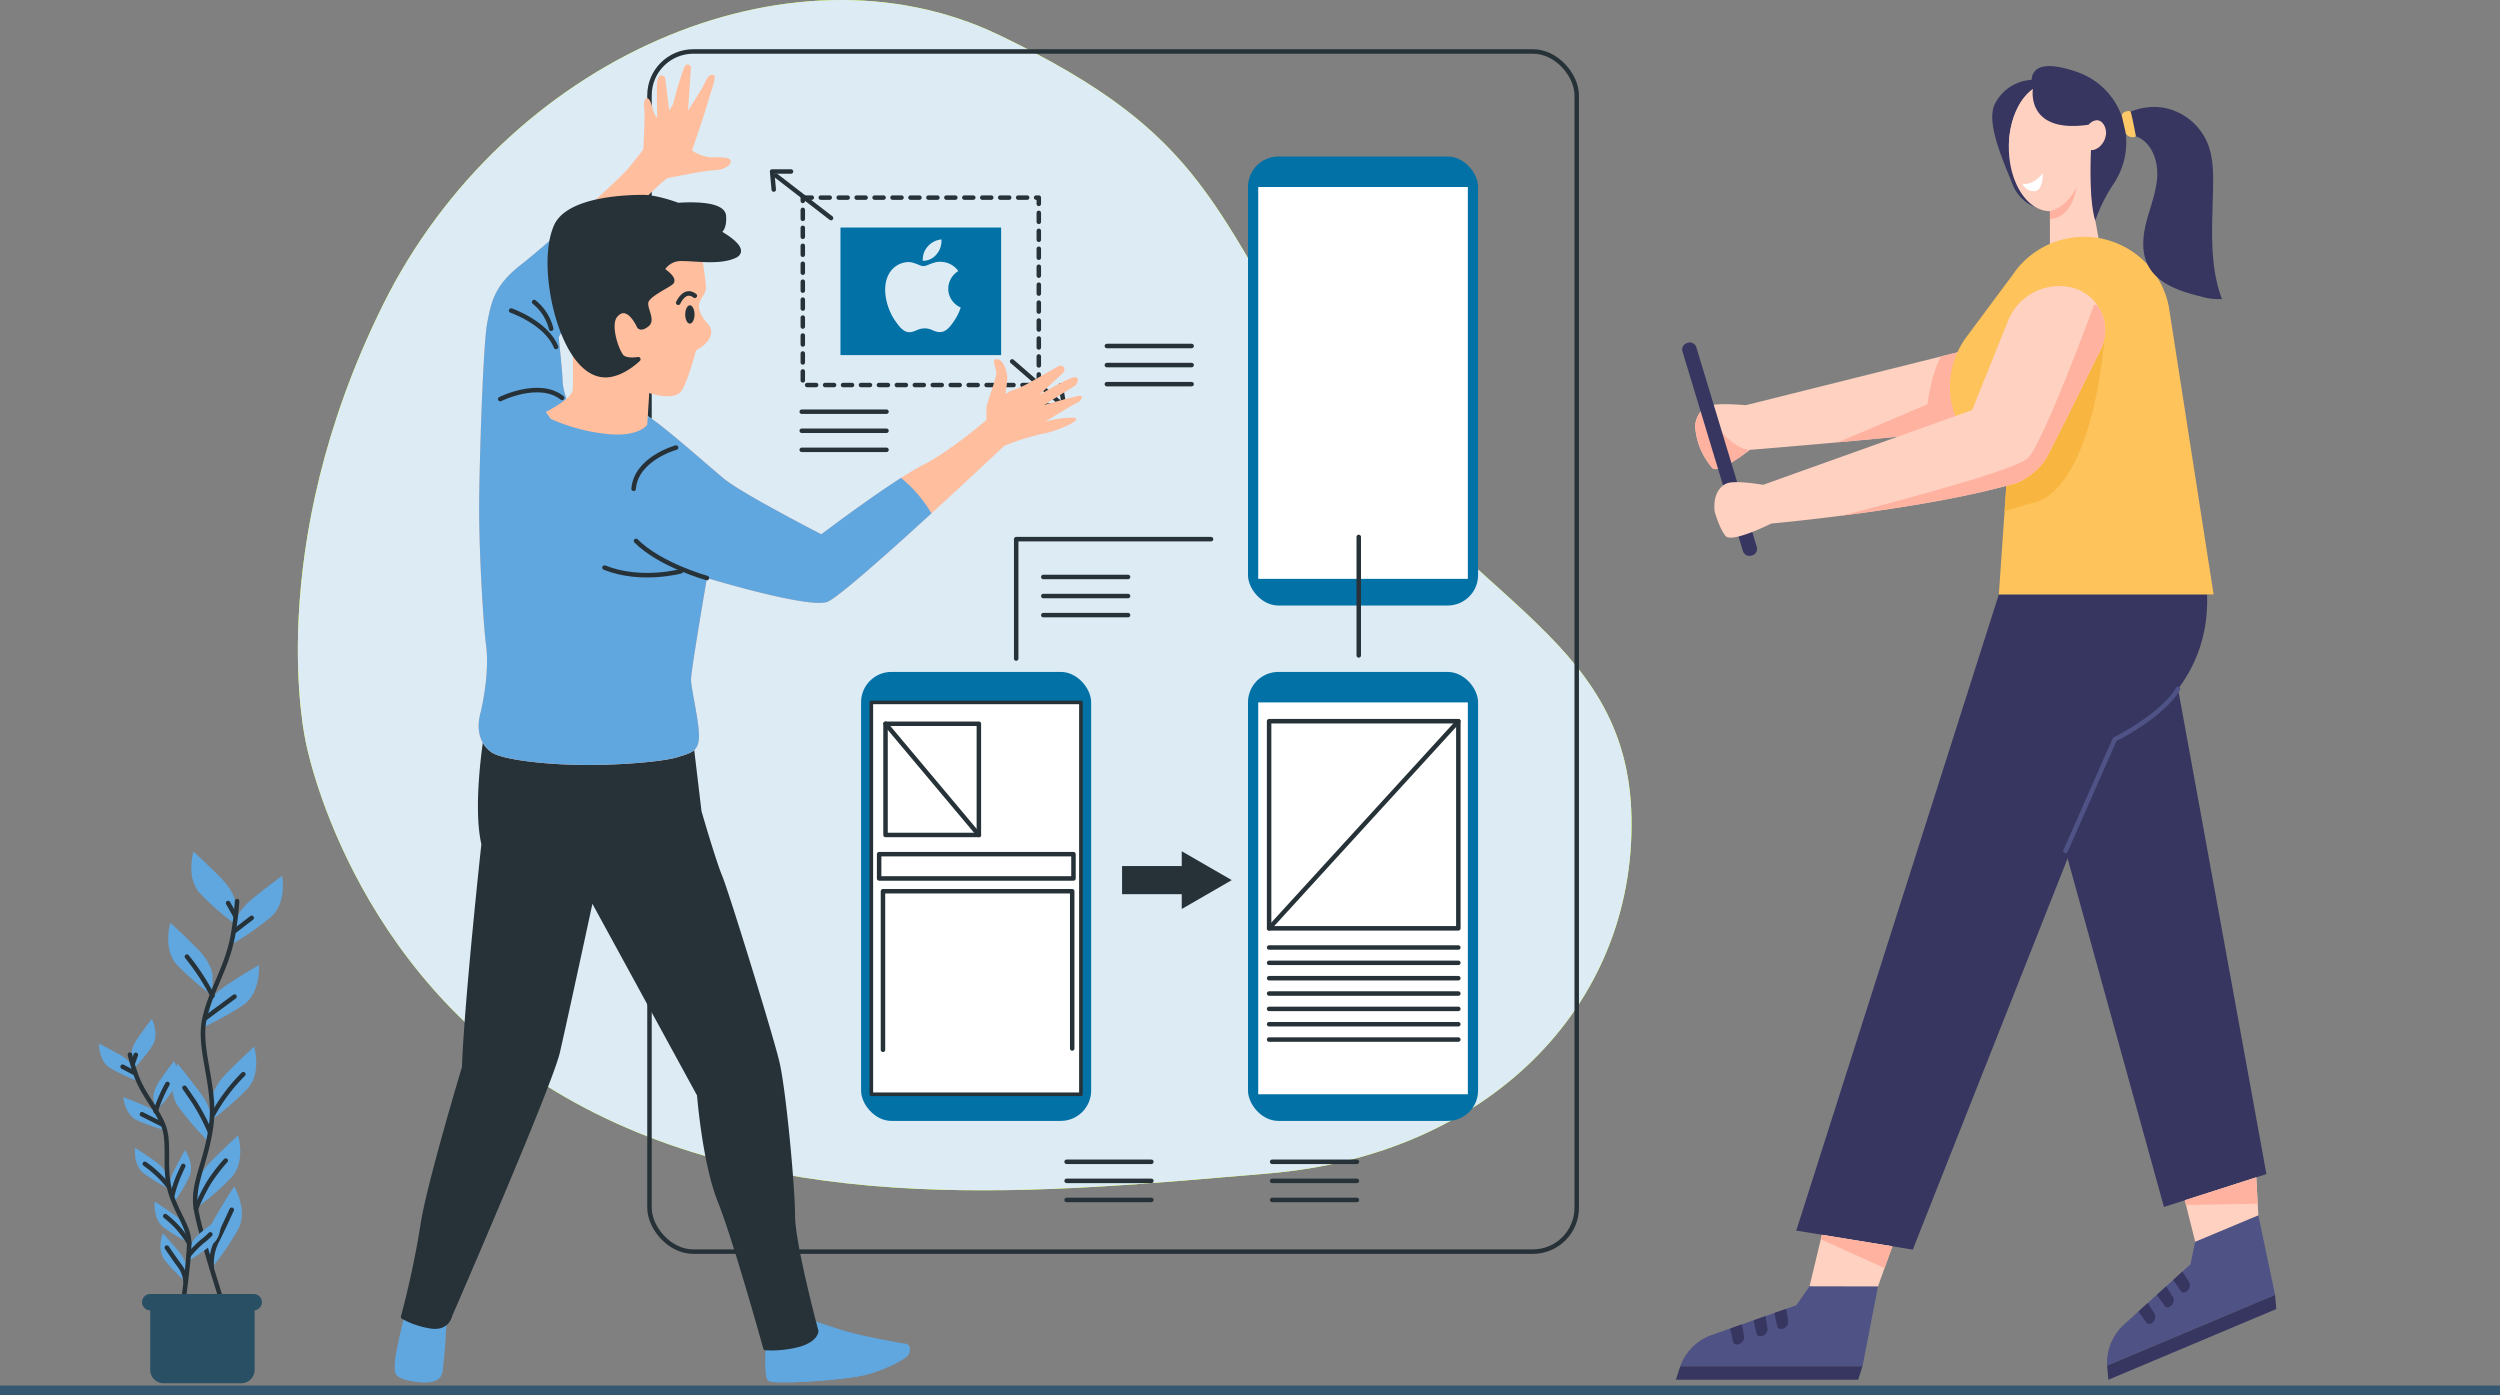 <svg xmlns="http://www.w3.org/2000/svg" xmlns:xlink="http://www.w3.org/1999/xlink" width="570" height="318.099" viewBox="0 0 570 318.099">
  <rect x="0" y="0" width="570" height="318.099" fill="#808080" stroke="none"/>
  <defs>
    <clipPath id="clip-path">
      <path id="Path_109556" data-name="Path 109556" d="M2080.227,1740.358l3.278-9.134-16.066-2.625-2.816,11.727Z" transform="translate(-2064.622 -1728.599)" fill="#ffd1c1"/>
    </clipPath>
    <clipPath id="clip-path-2">
      <path id="Path_109565" data-name="Path 109565" d="M2386.88,1690.471l-.468-8.646-16.3,5.232,2.377,9.44Z" transform="translate(-2370.108 -1681.825)" fill="#ffd1c1"/>
    </clipPath>
    <clipPath id="clip-path-3">
      <path id="Path_109570" data-name="Path 109570" d="M2045.915,1021.457c-2.5,2.141-62.053,6.908-62.053,6.908s-7.393,5.867-8.644,4.033a17.689,17.689,0,0,1-2.751-4.611,16.538,16.538,0,0,1-1.069-5.029c.54-3.732,3.09-4.42,3.09-4.42,1.847-.76,8.49-.161,8.49-.161l54.528-13.62Z" transform="translate(-1971.382 -1004.558)" fill="#ffd1c1"/>
    </clipPath>
    <clipPath id="clip-path-4">
      <path id="Path_109575" data-name="Path 109575" d="M2245.9,806.5c1.317.248,2.677-1.1,3.037-3.019s-.417-3.668-1.734-3.915a2.311,2.311,0,0,0-2.192,1.063c-1.334-5.516-4.755-9.442-8.768-9.442-5.173,0-9.366,6.523-9.366,14.569s4.193,14.569,9.366,14.569v10.839l11.951.039-1.825-9.983a46.607,46.607,0,0,1-.76-8.384v-6.421A1.675,1.675,0,0,0,2245.9,806.5Z" transform="translate(-2226.875 -791.184)" fill="#ffd1c1"/>
    </clipPath>
    <clipPath id="clip-path-5">
      <path id="Path_109580" data-name="Path 109580" d="M2239.049,997.64l-10.207-65.6a19.664,19.664,0,0,0-20.582-15.884h0a19.647,19.647,0,0,0-13.864,7.078v0l-.021.028a19.518,19.518,0,0,0-1.185,1.594l-10.478,14.088a19.073,19.073,0,0,0,.229,23.066l9.275,4.783-2.125,30.849Z" transform="translate(-2178.945 -916.114)" fill="#fec35b"/>
    </clipPath>
    <clipPath id="clip-path-6">
      <path id="Path_109586" data-name="Path 109586" d="M2069.361,956.732h0a11.116,11.116,0,0,0-1.649-.4,12.6,12.6,0,0,0-13.633,7.833l-8.154,20.287h0l-47.658,17.051s-6.688-1.182-8.454-.249c0,0-3.184,1.2-2.587,6.379,0,0,1.057,3.822,2.477,5.527s10.4-2.824,10.4-2.824,35.9-3.253,56.249-9.356a16.578,16.578,0,0,0,4.855-3.471h0a13.637,13.637,0,0,0,1.353-1.638c.887-1.269,12.561-25,12.561-25A10.006,10.006,0,0,0,2069.361,956.732Z" transform="translate(-1987.152 -956.173)" fill="#ffd1c1"/>
    </clipPath>
  </defs>
  <g id="IT_Service_Mongolia_ic_10" transform="translate(-216 -5207)">
    <g id="IT_Service_Cambodia_ic_9" transform="translate(-14 1026)">
      <g id="IT_Service_Indonesia_ic_7" transform="translate(-586 254)">
        <g id="Hybrid_App_about" transform="translate(604 574.348)">
          <g id="Group_303827" data-name="Group 303827" transform="translate(-10 -22)">
            <rect id="Rectangle_161226" data-name="Rectangle 161226" width="570" height="2.189" transform="translate(222 3690.563)" fill="#345870"/>
          </g>
          <g id="Group_303828" data-name="Group 303828" transform="translate(38.474 0)">
            <g id="Group_303726" data-name="Group 303726" transform="translate(207.091 3337.652)">
              <g id="Background_Simple" data-name="Background Simple" transform="translate(34.346 15)">
                <g id="Group_303697" data-name="Group 303697" transform="translate(0)">
                  <path id="Path_136019" data-name="Path 136019" d="M89.945,231.7s9.729,52.413,59.05,80.816,110.631,21.629,160.463,17.444,83.46-37.882,82.735-80.961-40.3-49.722-68.077-94.651-28.361-61-76.134-83.953S135.291,75.9,107.522,131.935,89.945,231.7,89.945,231.7Z" transform="translate(-88.119 -62.417)" fill="#c6ff00"/>
                  <path id="Path_136020" data-name="Path 136020" d="M89.945,231.7s9.729,52.413,59.05,80.816,110.631,21.629,160.463,17.444,83.46-37.882,82.735-80.961-40.3-49.722-68.077-94.651-28.361-61-76.134-83.953S135.291,75.9,107.522,131.935,89.945,231.7,89.945,231.7Z" transform="translate(-88.119 -62.417)" fill="#ddebf5"/>
                </g>
              </g>
              <g id="Graphics" transform="translate(114.518 26.734)">
                <g id="Group_303713" data-name="Group 303713" transform="translate(0 0)">
                  <rect id="Rectangle_163036" data-name="Rectangle 163036" width="211.41" height="273.639" rx="10" fill="none" stroke="#263238" stroke-linecap="round" stroke-linejoin="round" stroke-width="1.023"/>
                  <g id="Group_303699" data-name="Group 303699" transform="translate(27.955 27.365)">
                    <rect id="Rectangle_163037" data-name="Rectangle 163037" width="53.809" height="42.73" transform="translate(7 5.956)" fill="none" stroke="#263238" stroke-linecap="round" stroke-linejoin="round" stroke-width="1.023" stroke-dasharray="2.046"/>
                    <rect id="Rectangle_163038" data-name="Rectangle 163038" width="36.626" height="29.085" transform="translate(15.591 12.778)" fill="#0271a6"/>
                    <line id="Line_759" data-name="Line 759" x1="12.568" y1="9.695" transform="translate(0.869 0.929)" fill="none" stroke="#263238" stroke-linecap="round" stroke-linejoin="round" stroke-width="1.023"/>
                    <line id="Line_760" data-name="Line 760" x2="10.772" y2="9.336" transform="translate(54.731 43.3)" fill="none" stroke="#263238" stroke-linecap="round" stroke-linejoin="round" stroke-width="1.023"/>
                    <path id="Path_136021" data-name="Path 136021" d="M218.24,113.457l-.375-4.124h4.311" transform="translate(-217.865 -109.333)" fill="none" stroke="#263238" stroke-linecap="round" stroke-linejoin="round" stroke-width="1.023"/>
                    <path id="Path_136022" data-name="Path 136022" d="M295.916,167.815l.75,4.5-5.249.187" transform="translate(-230.121 -119.078)" fill="none" stroke="#263238" stroke-linecap="round" stroke-linejoin="round" stroke-width="1.023"/>
                  </g>
                  <g id="Group_303700" data-name="Group 303700" transform="translate(107.748 182.349)">
                    <rect id="Rectangle_163039" data-name="Rectangle 163039" width="17.783" height="6.413" transform="translate(0 3.377)" fill="#263238"/>
                    <path id="Path_136023" data-name="Path 136023" d="M341.338,301.888l-11.4-6.583v13.167Z" transform="translate(-316.332 -295.305)" fill="#263238"/>
                  </g>
                  <g id="Group_303703" data-name="Group 303703" transform="translate(48.243 141.464)">
                    <g id="Group_303701" data-name="Group 303701">
                      <rect id="Rectangle_163040" data-name="Rectangle 163040" width="52.457" height="102.368" rx="6.928" fill="#0271a6"/>
                      <rect id="Rectangle_163041" data-name="Rectangle 163041" width="47.791" height="89.34" transform="translate(2.333 6.952)" fill="#fff" stroke="#263238" stroke-linecap="round" stroke-linejoin="round" stroke-width="0.829"/>
                    </g>
                    <rect id="Rectangle_163042" data-name="Rectangle 163042" width="44.311" height="5.539" transform="translate(4.116 41.552)" fill="none" stroke="#263238" stroke-linecap="round" stroke-linejoin="round" stroke-width="1.023"/>
                    <rect id="Rectangle_163043" data-name="Rectangle 163043" width="21.281" height="25.362" transform="translate(5.574 11.817)" fill="none" stroke="#263238" stroke-linecap="round" stroke-linejoin="round" stroke-width="1.023"/>
                    <line id="Line_766" data-name="Line 766" x2="21.281" y2="25.362" transform="translate(5.574 11.817)" fill="none" stroke="#263238" stroke-linecap="round" stroke-linejoin="round" stroke-width="1.023"/>
                    <path id="Path_136025" data-name="Path 136025" d="M248.2,342.4V306.251h43.145v35.857" transform="translate(-243.207 -256.244)" fill="none" stroke="#263238" stroke-linecap="round" stroke-linejoin="round" stroke-width="1.023"/>
                  </g>
                  <g id="Group_303705" data-name="Group 303705" transform="translate(136.46 141.464)">
                    <g id="Group_303704" data-name="Group 303704">
                      <rect id="Rectangle_163044" data-name="Rectangle 163044" width="52.457" height="102.368" rx="6.928" fill="#0271a6"/>
                      <rect id="Rectangle_163045" data-name="Rectangle 163045" width="47.791" height="89.34" transform="translate(2.333 6.952)" fill="#fff"/>
                    </g>
                    <rect id="Rectangle_163046" data-name="Rectangle 163046" width="43.145" height="47.227" transform="translate(4.813 11.234)" fill="none" stroke="#263238" stroke-linecap="round" stroke-linejoin="round" stroke-width="1.023"/>
                    <line id="Line_767" data-name="Line 767" x2="43.145" transform="translate(4.813 62.834)" fill="none" stroke="#263238" stroke-linecap="round" stroke-linejoin="round" stroke-width="1.023"/>
                    <line id="Line_768" data-name="Line 768" x2="43.145" transform="translate(4.813 66.332)" fill="none" stroke="#263238" stroke-linecap="round" stroke-linejoin="round" stroke-width="1.023"/>
                    <line id="Line_769" data-name="Line 769" x2="43.145" transform="translate(4.813 69.83)" fill="none" stroke="#263238" stroke-linecap="round" stroke-linejoin="round" stroke-width="1.023"/>
                    <line id="Line_770" data-name="Line 770" x2="43.145" transform="translate(4.813 73.328)" fill="none" stroke="#263238" stroke-linecap="round" stroke-linejoin="round" stroke-width="1.023"/>
                    <line id="Line_771" data-name="Line 771" x2="43.145" transform="translate(4.813 76.827)" fill="none" stroke="#263238" stroke-linecap="round" stroke-linejoin="round" stroke-width="1.023"/>
                    <line id="Line_772" data-name="Line 772" x2="43.145" transform="translate(4.813 80.325)" fill="none" stroke="#263238" stroke-linecap="round" stroke-linejoin="round" stroke-width="1.023"/>
                    <line id="Line_773" data-name="Line 773" x2="43.145" transform="translate(4.813 83.823)" fill="none" stroke="#263238" stroke-linecap="round" stroke-linejoin="round" stroke-width="1.023"/>
                    <line id="Line_774" data-name="Line 774" y1="47.227" x2="43.145" transform="translate(4.813 11.234)" fill="none" stroke="#263238" stroke-linecap="round" stroke-linejoin="round" stroke-width="1.023"/>
                  </g>
                  <g id="Group_303707" data-name="Group 303707" transform="translate(136.46 23.953)">
                    <g id="Group_303706" data-name="Group 303706">
                      <rect id="Rectangle_163047" data-name="Rectangle 163047" width="52.457" height="102.368" rx="6.928" fill="#0271a6"/>
                      <rect id="Rectangle_163048" data-name="Rectangle 163048" width="47.791" height="89.34" transform="translate(2.333 6.952)" fill="#fff"/>
                    </g>
                  </g>
                  <path id="Path_136026" data-name="Path 136026" d="M284.648,237.144V209.916h44.425" transform="translate(-201.038 -98.728)" fill="none" stroke="#263238" stroke-linecap="round" stroke-linejoin="round" stroke-width="1.023"/>
                  <line id="Line_775" data-name="Line 775" y1="27.014" transform="translate(161.712 110.686)" fill="none" stroke="#263238" stroke-linecap="round" stroke-linejoin="round" stroke-width="1.023"/>
                  <g id="Group_303708" data-name="Group 303708" transform="translate(141.964 253.155)">
                    <line id="Line_776" data-name="Line 776" x2="19.325" fill="none" stroke="#263238" stroke-linecap="round" stroke-linejoin="round" stroke-width="1.023"/>
                    <line id="Line_777" data-name="Line 777" x2="19.325" transform="translate(0 4.348)" fill="none" stroke="#263238" stroke-linecap="round" stroke-linejoin="round" stroke-width="1.023"/>
                    <line id="Line_778" data-name="Line 778" x2="19.325" transform="translate(0 8.696)" fill="none" stroke="#263238" stroke-linecap="round" stroke-linejoin="round" stroke-width="1.023"/>
                  </g>
                  <g id="Group_303709" data-name="Group 303709" transform="translate(95.102 253.155)">
                    <line id="Line_779" data-name="Line 779" x2="19.325" fill="none" stroke="#263238" stroke-linecap="round" stroke-linejoin="round" stroke-width="1.023"/>
                    <line id="Line_780" data-name="Line 780" x2="19.325" transform="translate(0 4.348)" fill="none" stroke="#263238" stroke-linecap="round" stroke-linejoin="round" stroke-width="1.023"/>
                    <line id="Line_781" data-name="Line 781" x2="19.325" transform="translate(0 8.696)" fill="none" stroke="#263238" stroke-linecap="round" stroke-linejoin="round" stroke-width="1.023"/>
                  </g>
                  <g id="Group_303710" data-name="Group 303710" transform="translate(89.787 119.815)">
                    <line id="Line_782" data-name="Line 782" x2="19.325" fill="none" stroke="#263238" stroke-linecap="round" stroke-linejoin="round" stroke-width="1.023"/>
                    <line id="Line_783" data-name="Line 783" x2="19.325" transform="translate(0 4.348)" fill="none" stroke="#263238" stroke-linecap="round" stroke-linejoin="round" stroke-width="1.023"/>
                    <line id="Line_784" data-name="Line 784" x2="19.325" transform="translate(0 8.696)" fill="none" stroke="#263238" stroke-linecap="round" stroke-linejoin="round" stroke-width="1.023"/>
                  </g>
                  <g id="Group_303711" data-name="Group 303711" transform="translate(104.281 67.155)">
                    <line id="Line_785" data-name="Line 785" x2="19.325" fill="none" stroke="#263238" stroke-linecap="round" stroke-linejoin="round" stroke-width="1.023"/>
                    <line id="Line_786" data-name="Line 786" x2="19.325" transform="translate(0 4.348)" fill="none" stroke="#263238" stroke-linecap="round" stroke-linejoin="round" stroke-width="1.023"/>
                    <line id="Line_787" data-name="Line 787" x2="19.325" transform="translate(0 8.696)" fill="none" stroke="#263238" stroke-linecap="round" stroke-linejoin="round" stroke-width="1.023"/>
                  </g>
                  <g id="Group_303712" data-name="Group 303712" transform="translate(34.712 82.132)">
                    <line id="Line_788" data-name="Line 788" x2="19.325" fill="none" stroke="#263238" stroke-linecap="round" stroke-linejoin="round" stroke-width="1.023"/>
                    <line id="Line_789" data-name="Line 789" x2="19.325" transform="translate(0 4.348)" fill="none" stroke="#263238" stroke-linecap="round" stroke-linejoin="round" stroke-width="1.023"/>
                    <line id="Line_790" data-name="Line 790" x2="19.325" transform="translate(0 8.696)" fill="none" stroke="#263238" stroke-linecap="round" stroke-linejoin="round" stroke-width="1.023"/>
                  </g>
                </g>
              </g>
              <g id="Plants" transform="translate(-11 209.17)">
                <g id="Group_303720" data-name="Group 303720">
                  <g id="Group_303718" data-name="Group 303718">
                    <g id="Group_303715" data-name="Group 303715" transform="translate(15.784)">
                      <g id="Group_303714" data-name="Group 303714">
                        <path id="Path_136027" data-name="Path 136027" d="M106.118,244.082s0-2.6-3.638-6.236-5.977-5.717-5.977-5.717-1.819,5.977,1.56,9.615a63.93,63.93,0,0,0,8.055,7.017Z" transform="translate(-90.734 -232.129)" fill="#60a6df"/>
                        <path id="Path_136028" data-name="Path 136028" d="M97.326,271.108s0-2.6-3.638-6.237-5.977-5.717-5.977-5.717-1.819,5.977,1.559,9.615a63.96,63.96,0,0,0,8.056,7.017Z" transform="translate(-87.222 -242.925)" fill="#60a6df"/>
                        <path id="Path_136029" data-name="Path 136029" d="M112.129,252.173s.274-2.584,4.277-5.818,6.548-5.053,6.548-5.053,1.177,6.136-2.567,9.4a63.917,63.917,0,0,1-8.752,6.126Z" transform="translate(-96.974 -235.793)" fill="#60a6df"/>
                        <path id="Path_136030" data-name="Path 136030" d="M101.185,284.886s.544-2.541,4.864-5.336,7.042-4.338,7.042-4.338.527,6.226-3.539,9.075a63.9,63.9,0,0,1-9.347,5.172Z" transform="translate(-92.408 -249.34)" fill="#60a6df"/>
                        <path id="Path_136031" data-name="Path 136031" d="M103.833,318.167s0-2.6,3.639-6.236,5.977-5.718,5.977-5.718,1.819,5.977-1.56,9.616a63.884,63.884,0,0,1-8.056,7.016Z" transform="translate(-93.857 -261.724)" fill="#60a6df"/>
                        <path id="Path_136032" data-name="Path 136032" d="M97.781,325.833s.369-2.573-2.714-6.691-5.1-6.508-5.1-6.508-2.65,5.658.177,9.739a63.957,63.957,0,0,0,6.977,8.09Z" transform="translate(-87.866 -264.289)" fill="#60a6df"/>
                        <path id="Path_136033" data-name="Path 136033" d="M97.759,351.833s0-2.6,3.638-6.236,5.977-5.717,5.977-5.717,1.819,5.976-1.56,9.615a63.931,63.931,0,0,1-8.055,7.017Z" transform="translate(-91.431 -275.173)" fill="#60a6df"/>
                        <path id="Path_136034" data-name="Path 136034" d="M101.754,373.3s-.658-2.514,1.94-6.955,4.335-7.044,4.335-7.044,3.273,5.321.927,9.7a63.94,63.94,0,0,1-6.016,8.828Z" transform="translate(-92.997 -282.929)" fill="#60a6df"/>
                      </g>
                      <path id="Path_136035" data-name="Path 136035" d="M107.031,250.925a74.221,74.221,0,0,1-1,8.069c-1.438,7.43-5.034,12.224-6.472,18.935s2.69,15.358,1.585,23.978-4.461,13.414-3.5,19.167,5.992,21.332,5.992,21.332" transform="translate(-91.318 -239.638)" fill="none" stroke="#263238" stroke-linecap="round" stroke-linejoin="round" stroke-width="1.035"/>
                      <line id="Line_791" data-name="Line 791" y1="3.009" x2="3.921" transform="translate(15.119 15.098)" fill="none" stroke="#263238" stroke-linecap="round" stroke-linejoin="round" stroke-width="1.035"/>
                      <line id="Line_792" data-name="Line 792" x1="1.641" y1="2.918" transform="translate(13.661 11.724)" fill="none" stroke="#263238" stroke-linecap="round" stroke-linejoin="round" stroke-width="1.035"/>
                      <path id="Path_136036" data-name="Path 136036" d="M101.315,292.1s3.282-2.462,6.656-4.924" transform="translate(-92.852 -254.121)" fill="none" stroke="#263238" stroke-linecap="round" stroke-linejoin="round" stroke-width="1.035"/>
                      <path id="Path_136037" data-name="Path 136037" d="M100.166,280.916A52.332,52.332,0,0,0,94.331,272" transform="translate(-90.062 -248.056)" fill="none" stroke="#263238" stroke-linecap="round" stroke-linejoin="round" stroke-width="1.035"/>
                      <path id="Path_136038" data-name="Path 136038" d="M104.048,326.028a40.613,40.613,0,0,1,7.021-9.391" transform="translate(-93.943 -265.888)" fill="none" stroke="#263238" stroke-linecap="round" stroke-linejoin="round" stroke-width="1.035"/>
                      <path id="Path_136039" data-name="Path 136039" d="M99.164,331.738a45.928,45.928,0,0,0-3.556-6.747c-1.915-2.827-2.188-3.191-2.188-3.191" transform="translate(-89.698 -267.95)" fill="none" stroke="#263238" stroke-linecap="round" stroke-linejoin="round" stroke-width="1.035"/>
                      <path id="Path_136040" data-name="Path 136040" d="M97.759,360.425a43.588,43.588,0,0,1,2.956-5.978,38.273,38.273,0,0,1,3.83-5.015" transform="translate(-91.431 -278.989)" fill="none" stroke="#263238" stroke-linecap="round" stroke-linejoin="round" stroke-width="1.035"/>
                      <path id="Path_136041" data-name="Path 136041" d="M103.744,381.341a11.14,11.14,0,0,1,.983-5.756c1.368-2.644,2.918-6.109,3.556-7.476" transform="translate(-93.802 -286.449)" fill="none" stroke="#263238" stroke-linecap="round" stroke-linejoin="round" stroke-width="1.035"/>
                    </g>
                    <g id="Group_303717" data-name="Group 303717" transform="translate(0 38.13)">
                      <g id="Group_303716" data-name="Group 303716">
                        <path id="Path_136042" data-name="Path 136042" d="M73.157,304.164s-.282-1.63,1.6-4.306,3.128-4.234,3.128-4.234,1.79,3.551.066,6.2a40.666,40.666,0,0,1-4.29,5.274Z" transform="translate(-65.813 -295.624)" fill="#60a6df"/>
                        <path id="Path_136043" data-name="Path 136043" d="M81.605,320.156s-.282-1.629,1.6-4.306,3.127-4.234,3.127-4.234,1.79,3.55.066,6.2a40.685,40.685,0,0,1-4.29,5.274Z" transform="translate(-69.188 -302.013)" fill="#60a6df"/>
                        <path id="Path_136044" data-name="Path 136044" d="M68.906,310.672s-.453-1.59-3.314-3.183-4.655-2.459-4.655-2.459-.072,3.975,2.63,5.614a40.679,40.679,0,0,0,6.154,2.891Z" transform="translate(-60.938 -299.381)" fill="#60a6df"/>
                        <path id="Path_136045" data-name="Path 136045" d="M78.667,330.111s-.617-1.534-3.63-2.818-4.887-1.956-4.887-1.956.346,3.961,3.2,5.307a40.707,40.707,0,0,0,6.423,2.229Z" transform="translate(-64.618 -307.494)" fill="#60a6df"/>
                        <path id="Path_136046" data-name="Path 136046" d="M81.957,351.032S81.675,349.4,79,347.516s-4.369-2.936-4.369-2.936-.492,3.945,2.022,5.86a40.655,40.655,0,0,0,5.813,3.526Z" transform="translate(-66.392 -315.181)" fill="#60a6df"/>
                        <path id="Path_136047" data-name="Path 136047" d="M87.787,354.57s-.511-1.573.976-4.49,2.494-4.635,2.494-4.635,2.276,3.26.946,6.126a40.662,40.662,0,0,1-3.5,5.831Z" transform="translate(-71.629 -315.526)" fill="#60a6df"/>
                        <path id="Path_136048" data-name="Path 136048" d="M95.221,377.965s.189-1.643,2.753-3.679,4.194-3.181,4.194-3.181.716,3.911-1.684,5.966a40.647,40.647,0,0,1-5.6,3.851Z" transform="translate(-74.497 -325.777)" fill="#60a6df"/>
                        <path id="Path_136049" data-name="Path 136049" d="M89.422,371.484s-.282-1.629-2.959-3.516-4.368-2.936-4.368-2.936-.492,3.945,2.021,5.86a40.655,40.655,0,0,0,5.813,3.526Z" transform="translate(-69.374 -323.351)" fill="#60a6df"/>
                        <path id="Path_136050" data-name="Path 136050" d="M90.278,385.14s.14-1.648-1.972-4.151-3.482-3.947-3.482-3.947-1.475,3.692.471,6.181a40.691,40.691,0,0,0,4.731,4.883Z" transform="translate(-70.266 -328.149)" fill="#60a6df"/>
                      </g>
                      <path id="Path_136051" data-name="Path 136051" d="M72.7,309.209a47.012,47.012,0,0,0,1.5,4.951c1.708,4.5,4.483,7.119,6.114,11.172s-.02,9.922,1.609,15.208,4.254,7.927,4.277,11.639-1.442,14.028-1.442,14.028" transform="translate(-65.638 -301.051)" fill="none" stroke="#263238" stroke-linecap="round" stroke-linejoin="round" stroke-width="1.035"/>
                      <line id="Line_793" data-name="Line 793" x1="2.785" y1="1.461" transform="translate(5.393 10.909)" fill="none" stroke="#263238" stroke-linecap="round" stroke-linejoin="round" stroke-width="1.035"/>
                      <line id="Line_794" data-name="Line 794" y1="2.008" x2="0.712" transform="translate(7.688 8.209)" fill="none" stroke="#263238" stroke-linecap="round" stroke-linejoin="round" stroke-width="1.035"/>
                      <path id="Path_136052" data-name="Path 136052" d="M81.968,334.2s-2.326-1.187-4.709-2.365" transform="translate(-67.458 -310.09)" fill="none" stroke="#263238" stroke-linecap="round" stroke-linejoin="round" stroke-width="1.035"/>
                      <path id="Path_136053" data-name="Path 136053" d="M82.461,326.58a33.3,33.3,0,0,1,2.69-6.226" transform="translate(-69.536 -305.503)" fill="none" stroke="#263238" stroke-linecap="round" stroke-linejoin="round" stroke-width="1.035"/>
                      <path id="Path_136054" data-name="Path 136054" d="M83.784,355.8a25.833,25.833,0,0,0-5.422-5.127" transform="translate(-67.898 -317.614)" fill="none" stroke="#263238" stroke-linecap="round" stroke-linejoin="round" stroke-width="1.035"/>
                      <path id="Path_136055" data-name="Path 136055" d="M88.717,358.341a29.181,29.181,0,0,1,1.5-4.617c.894-1.981,1.026-2.239,1.026-2.239" transform="translate(-72.035 -317.939)" fill="none" stroke="#263238" stroke-linecap="round" stroke-linejoin="round" stroke-width="1.035"/>
                      <path id="Path_136056" data-name="Path 136056" d="M94.975,382.258a24.337,24.337,0,0,1,2.995-3.109,16.023,16.023,0,0,0,1.945-1.691" transform="translate(-74.535 -328.314)" fill="none" stroke="#263238" stroke-linecap="round" stroke-linejoin="round" stroke-width="1.035"/>
                      <path id="Path_136057" data-name="Path 136057" d="M91.561,376.668a27.793,27.793,0,0,0-2.5-3.428,24.382,24.382,0,0,0-2.946-2.729" transform="translate(-70.994 -325.539)" fill="none" stroke="#263238" stroke-linecap="round" stroke-linejoin="round" stroke-width="1.035"/>
                      <path id="Path_136058" data-name="Path 136058" d="M90.994,390.274a7.089,7.089,0,0,0-1.241-3.5c-1.145-1.509-2.493-3.514-3.042-4.3" transform="translate(-71.233 -330.316)" fill="none" stroke="#263238" stroke-linecap="round" stroke-linejoin="round" stroke-width="1.035"/>
                    </g>
                  </g>
                  <g id="Group_303719" data-name="Group 303719" transform="translate(9.83 100.866)">
                    <path id="Rectangle_163049" data-name="Rectangle 163049" d="M0,0H23.8a0,0,0,0,1,0,0V16.684a3.041,3.041,0,0,1-3.041,3.041H3.041A3.041,3.041,0,0,1,0,16.684V0A0,0,0,0,1,0,0Z" transform="translate(1.862 0.621)" fill="#284f63"/>
                    <path id="Path_136059" data-name="Path 136059" d="M102.76,403.818H79.168a1.862,1.862,0,0,1-1.862-1.863h0a1.862,1.862,0,0,1,1.862-1.862H102.76a1.862,1.862,0,0,1,1.863,1.862h0A1.863,1.863,0,0,1,102.76,403.818Z" transform="translate(-77.306 -400.093)" fill="#284f63"/>
                  </g>
                </g>
              </g>
              <g id="Character" transform="translate(56.45 29.695)">
                <g id="Group_303725" data-name="Group 303725" transform="translate(0 0)">
                  <g id="Group_303721" data-name="Group 303721" transform="translate(0 284.908)">
                    <path id="Path_136060" data-name="Path 136060" d="M131.694,423.888s-1.884,7.662-1.884,9.6-.459,3.234,3.517,4.042,6.576.323,7.188-1.617,1.07-11.641,1.07-11.641l-9.634-1.94Z" transform="translate(-129.792 -422.334)" fill="#60a6df"/>
                    <path id="Path_136061" data-name="Path 136061" d="M140.514,436.7a8.685,8.685,0,0,0,.263-1.277,64.938,64.938,0,0,1-10.97-.865c-.021,1.75-.344,2.929,3.52,3.671C137.3,438.99,139.9,438.531,140.514,436.7Z" transform="translate(-129.792 -423.007)" fill="#60a6df"/>
                  </g>
                  <g id="Group_303722" data-name="Group 303722" transform="translate(84.444 286.221)">
                    <path id="Path_136062" data-name="Path 136062" d="M236.58,424.779s3.059,1.07,7.494,2.447,13.458,2.906,14.375,3.058.918,1.989.153,2.753-4.741,3.058-9.482,4.282-20.8,2.294-22.175,1.376c-1.153-.768-.765-8.258-.307-9.94S236.58,424.779,236.58,424.779Z" transform="translate(-226.188 -424.779)" fill="#60a6df"/>
                    <path id="Path_136063" data-name="Path 136063" d="M258.619,433.9a2.285,2.285,0,0,0,.451-2.143c-3.1,2.475-9.288,5.182-15.592,5.813a112.953,112.953,0,0,1-17.164-.083c.11,1.049.313,1.848.647,2.071,1.376.918,17.434-.153,22.175-1.376S257.854,434.668,258.619,433.9Z" transform="translate(-226.204 -425.645)" fill="#60a6df"/>
                  </g>
                  <path id="Path_136064" data-name="Path 136064" d="M150.915,272.575s-2.666,15.99-.592,24.874c0,0-3.85,35.239-4.442,50.932,0,0-8.291,27.539-9.476,36.127a211.937,211.937,0,0,1-4.441,20.728,18.631,18.631,0,0,0,5.922,2.073c4.146.888,4.738-2.369,4.738-2.369s22.8-52.413,24.577-60.112,7.7-35.239,7.7-35.239L199.478,354.6s1.184,15.4,4.737,24.281,10.364,33.462,10.364,33.462a24.469,24.469,0,0,0,8-.888c3.553-1.184,3.553-2.962,3.553-2.962s-5.33-19.84-5.33-26.354-2.074-28.724-3.554-34.942S205.7,308.4,204.216,304.852s-4.737-14.806-4.737-14.806L197.4,272.575S171.939,279.682,150.915,272.575Z" transform="translate(-130.061 -119.687)" fill="#263238" stroke="#263238" stroke-linecap="round" stroke-linejoin="round" stroke-width="1.035"/>
                  <path id="Path_136065" data-name="Path 136065" d="M172.14,175.462a15.368,15.368,0,0,1-1.36-4.762c0-1.814-.907-10.431-.907-10.431s13.152-23.809,16.78-28.344a55.889,55.889,0,0,1,7.936-7.937s8.844-1.814,10.658-1.814,3.855-.907,3.855-2.04-2.948-.908-4.762-.908a9.051,9.051,0,0,1-4.081-1.587s2.954-8.452,3.854-11.791c.477-1.765,2.041-5.442.908-5.442s-1.361.907-2.041,2.267-3.628,5.9-3.628,5.9l.681-9.977s-.908-1.36-1.587.227a67.187,67.187,0,0,0-2.268,7.483,5.435,5.435,0,0,1-1.134,2.159l-.908-7.444s-1.544-1.634-1.812,1.2c-.15,1.58,0,6.8,0,7.71s-.911-1.288-.911-1.288-.536-2.462-1.13-2.794c-.686-.383-1.134.454-.907,2.268s-.227,9.3-.227,9.3-1.36,1.813-3.4,4.308-18.367,17.233-24.489,21.995-6.8,8.616-7.71,13.378-1.814,32.427-1.814,42.4.907,25.849,1.587,31.065-.454,12.018-1.36,15.646,0,6.8,2.494,8.617,13.152,2.948,22,2.948,17.914-.907,20.635-1.814,4.762-1.134,4.762-4.762-1.814-10.884-1.814-12.925,3.628-23.129,3.628-23.129,23.129,7.03,27.438,5.443,40.362-35.6,40.362-35.6a56.338,56.338,0,0,1,8.616-2.721c2.948-.453,7.483-2.494,7.71-3.175s-.453-.453-2.267-.453a21.4,21.4,0,0,0-4.762.907s6.192-3.919,7.256-4.308c.738-.27,2.012-1.947.227-1.587-2.234.449-7.71,2.041-7.71,2.041l7.256-4.535s1.134-1.814-.227-1.814-8.163,4.081-8.163,4.081l5.3-4.917c1.025-.952.171-2.288-1.04-1.588l-6.1,3.488a24.122,24.122,0,0,1-4.728,2.11l-1.134.68a30.009,30.009,0,0,0,.454-3.628c0-1.134-.681-4.081-2.268-4.308s-.227,2.04-.227,3.175-2.267,7.029-2.267,7.936v2.721s-7.71,6.8-14.739,10.432-22.9,15.646-22.9,15.646-18.141-9.3-22.222-12.7-8.617-7.484-13.152-11.111a56.021,56.021,0,0,0-7.483-5.216Z" transform="translate(-132.498 -98.049)" fill="#ffbe9d"/>
                  <g id="Group_303723" data-name="Group 303723" transform="translate(19.118 36.261)">
                    <path id="Path_136066" data-name="Path 136066" d="M247.916,197.443c-7.7,4.921-18.18,12.856-18.18,12.856S211.6,201,207.515,197.6s-8.617-7.484-13.152-11.111a56.021,56.021,0,0,0-7.483-5.216l-14.74-.68a15.368,15.368,0,0,1-1.36-4.762c0-1.814-.907-10.431-.907-10.431s6.791-12.293,11.959-20.9c-.138-.141-.272-.279-.413-.42a19.312,19.312,0,0,0-9.119-4.643c-4.271,3.792-8.523,7.445-11.043,9.406-6.122,4.762-6.8,8.617-7.71,13.379s-1.814,32.427-1.814,42.4.907,25.849,1.587,31.065-.454,12.018-1.36,15.647,0,6.8,2.494,8.617,13.152,2.948,22,2.948,17.914-.907,20.635-1.814,4.762-1.134,4.762-4.762-1.814-10.884-1.814-12.925,3.628-23.129,3.628-23.129,23.129,7.03,27.438,5.443c2.3-.848,13.666-10.953,23.751-20.181A30.76,30.76,0,0,0,247.916,197.443Z" transform="translate(-151.616 -139.442)" fill="#60a6df"/>
                    <path id="Path_136067" data-name="Path 136067" d="M201.625,197.763s-9.123,2.488-9.676,9.4" transform="translate(-156.616 -146.673)" fill="none" stroke="#263238" stroke-linecap="round" stroke-linejoin="round" stroke-width="1.035"/>
                    <path id="Path_136068" data-name="Path 136068" d="M208.738,230.519s-10.628-2.926-16.157-8.455" transform="translate(-156.695 -149.686)" fill="none" stroke="#263238" stroke-linecap="round" stroke-linejoin="round" stroke-width="1.035"/>
                    <path id="Path_136069" data-name="Path 136069" d="M201.793,229.837s-9.124,2.488-17.418-.83" transform="translate(-155.677 -150.547)" fill="none" stroke="#263238" stroke-linecap="round" stroke-linejoin="round" stroke-width="1.035"/>
                    <path id="Path_136073" data-name="Path 136073" d="M157.233,184.849s8.847-4.424,14.1-.277" transform="translate(-152.312 -144.817)" fill="none" stroke="#263238" stroke-linecap="round" stroke-linejoin="round" stroke-width="1.035"/>
                    <path id="Path_136074" data-name="Path 136074" d="M160.074,162.1s8.017,2.765,10.229,8.294" transform="translate(-152.664 -142.251)" fill="none" stroke="#263238" stroke-linecap="round" stroke-linejoin="round" stroke-width="1.035"/>
                    <path id="Path_136075" data-name="Path 136075" d="M166.07,159.891a11.311,11.311,0,0,1,3.87,6.082" transform="translate(-153.408 -141.977)" fill="none" stroke="#263238" stroke-linecap="round" stroke-linejoin="round" stroke-width="1.035"/>
                  </g>
                  <g id="Group_303724" data-name="Group 303724" transform="translate(34.427 30.247)">
                    <path id="Path_136076" data-name="Path 136076" d="M204.239,144.328s1.361,7.71,1.361,9.751-2.268,2.721-1.361,5.442,2.949,2.948,2.495,5.215-3.4,3.628-3.4,3.628-1.587,6.349-3.175,9.07-7.483.68-7.483.68l-.453,7.257s-2.041,2.948-9.524,2.04a41.694,41.694,0,0,1-12.472-3.4l-1.134-1.587s5.9-2.948,6.122-4.989,0-6.8,0-13.605-2.041-19.955,9.07-23.355S204.239,144.328,204.239,144.328Z" transform="translate(-169.092 -133.444)" fill="#ffbe9d"/>
                    <path id="Path_136077" data-name="Path 136077" d="M190.517,162.076s-2.56-5.873-5.423-2.515c-1.861,2.183.454,8.617,1.587,9.524s3.629.454,3.629.454-3.629,3.628-7.483,3.628-7.256-3.628-9.751-9.977-4.308-17.234-1.587-23.809,16.78-6.8,19.955-6.8,7.937,1.814,7.937,1.814,10.2-.907,10.431,2.495-1.36,3.628-1.36,3.628,7.256,3.854,3.854,5.442-8.616.681-12.018.681a4.869,4.869,0,0,0-4.535,2.494s3.175,2.041,2.041,2.948-5.216,2.721-5.669,4.308,1.587,4.082.227,5.216S190.517,162.076,190.517,162.076Z" transform="translate(-169.221 -132.577)" fill="#263238" stroke="#263238" stroke-linecap="round" stroke-linejoin="round" stroke-width="1.035"/>
                    <path id="Path_136078" data-name="Path 136078" d="M207.5,162.827c0,1.155-.476,2.092-1.061,2.092s-1.061-.936-1.061-2.092.475-2.092,1.061-2.092S207.5,161.671,207.5,162.827Z" transform="translate(-173.59 -136.068)" fill="#263238"/>
                    <path id="Path_136079" data-name="Path 136079" d="M203.56,159.771s1.466-3.421,3.788-1.588" transform="translate(-173.365 -135.685)" fill="none" stroke="#263238" stroke-linecap="round" stroke-linejoin="round" stroke-width="1.035"/>
                  </g>
                </g>
              </g>
            </g>
            <g id="Group_302802" data-name="Group 302802" transform="translate(555.631 3367.722)">
              <g id="Group_251691" data-name="Group 251691" transform="translate(0 120.447)">
                <path id="Path_109548" data-name="Path 109548" d="M2100.01,1207.218l-46.188,145.062,26.563,4.34,46.047-116.342s21.918-8.839,21.059-33.061Z" transform="translate(-2026.377 -1207.218)" fill="#373660"/>
                <g id="Group_251684" data-name="Group 251684" transform="translate(0 157.743)">
                  <path id="Path_109549" data-name="Path 109549" d="M1988.844,1770.472l-3,4.336-19.357,6.8a11.756,11.756,0,0,0-7.116,7.106h41.558l3.525-18.207Z" transform="translate(-1958.375 -1770.472)" fill="#4f5285"/>
                  <path id="Path_109550" data-name="Path 109550" d="M2038.659,1788.877l.49,2.835a1.684,1.684,0,0,1-1.138,1.658h0c-.664.254-1.268.02-1.389-.54l-.651-3.01Z" transform="translate(-2013.526 -1783.722)" fill="#373660"/>
                  <path id="Path_109551" data-name="Path 109551" d="M2021.781,1794.828l.49,2.835a1.684,1.684,0,0,1-1.138,1.658h0c-.663.255-1.268.02-1.389-.54l-.651-3.01Z" transform="translate(-2001.375 -1788.007)" fill="#373660"/>
                  <path id="Path_109552" data-name="Path 109552" d="M2002.711,1801.515l.49,2.835a1.684,1.684,0,0,1-1.138,1.658h0c-.664.254-1.268.02-1.389-.54l-.651-3.01Z" transform="translate(-1987.646 -1792.821)" fill="#373660"/>
                  <path id="Path_109553" data-name="Path 109553" d="M1998.374,1835.6l-.992,3.084h-41.558l.992-3.084Z" transform="translate(-1955.824 -1817.359)" fill="#373660"/>
                </g>
                <g id="Group_251686" data-name="Group 251686" transform="translate(30.47 146.016)">
                  <path id="Path_109554" data-name="Path 109554" d="M2080.227,1740.358l3.278-9.134-16.066-2.625-2.816,11.727Z" transform="translate(-2064.622 -1728.599)" fill="#ffd1c1"/>
                  <g id="Group_251685" data-name="Group 251685" clip-path="url(#clip-path)">
                    <path id="Path_109555" data-name="Path 109555" d="M2060.573,1720.264l20.017,9.039,3.453-11.384Z" transform="translate(-2061.707 -1720.91)" fill="#ffb2a0"/>
                  </g>
                </g>
                <g id="Group_251690" data-name="Group 251690" transform="translate(80.135 14.132)">
                  <path id="Path_109557" data-name="Path 109557" d="M2274.969,1257.681l21.5,118.042-23.365,7.5-31.142-112.638Z" transform="translate(-2241.963 -1257.681)" fill="#373660"/>
                  <g id="Group_251687" data-name="Group 251687" transform="translate(18.142 127.431)">
                    <path id="Path_109558" data-name="Path 109558" d="M2326.865,1718.725l-1.086,5.162-15.2,13.777a11.756,11.756,0,0,0-3.8,9.311h0l38.3-16.128-3.818-18.147Z" transform="translate(-2306.742 -1712.699)" fill="#4f5285"/>
                    <path id="Path_109559" data-name="Path 109559" d="M2362.753,1758.575l1.552,2.422a1.685,1.685,0,0,1-.406,1.969h0c-.513.492-1.161.51-1.489.042l-1.768-2.521Z" transform="translate(-2345.548 -1745.727)" fill="#373660"/>
                    <path id="Path_109560" data-name="Path 109560" d="M2349.507,1770.609l1.552,2.423a1.684,1.684,0,0,1-.406,1.969h0c-.513.492-1.161.51-1.489.042l-1.768-2.521Z" transform="translate(-2336.011 -1754.391)" fill="#373660"/>
                    <path id="Path_109561" data-name="Path 109561" d="M2334.528,1784.173l1.552,2.423a1.684,1.684,0,0,1-.405,1.969h0c-.513.492-1.161.51-1.49.041l-1.768-2.521Z" transform="translate(-2325.227 -1764.156)" fill="#373660"/>
                    <path id="Path_109562" data-name="Path 109562" d="M2345.167,1777.5l.283,3.228-38.3,16.128-.283-3.228Z" transform="translate(-2306.832 -1759.35)" fill="#373660"/>
                  </g>
                  <g id="Group_251689" data-name="Group 251689" transform="translate(35.888 118.785)">
                    <path id="Path_109563" data-name="Path 109563" d="M2386.88,1690.471l-.468-8.646-16.3,5.232,2.377,9.44Z" transform="translate(-2370.108 -1681.825)" fill="#ffd1c1"/>
                    <g id="Group_251688" data-name="Group 251688" clip-path="url(#clip-path-2)">
                      <path id="Path_109564" data-name="Path 109564" d="M2353.665,1678.655l23.56-.425-2.283-9.689Z" transform="translate(-2358.271 -1672.261)" fill="#ffb2a0"/>
                    </g>
                  </g>
                </g>
                <path id="Path_109566" data-name="Path 109566" d="M2271.687,1320.3a.52.52,0,0,1-.475-.73l11.3-25.608.17-.083c.1-.052,10.619-5.273,14.22-11.307a.52.52,0,0,1,.893.533c-3.546,5.94-13.041,10.893-14.484,11.622l-11.146,25.263A.52.52,0,0,1,2271.687,1320.3Z" transform="translate(-2182.853 -1261.29)" fill="#4f5285"/>
              </g>
              <g id="Group_251693" data-name="Group 251693" transform="translate(4.357 63.69)">
                <path id="Path_109567" data-name="Path 109567" d="M2045.915,1021.457c-2.5,2.141-62.053,6.908-62.053,6.908s-7.393,5.867-8.644,4.033a17.689,17.689,0,0,1-2.751-4.611,16.538,16.538,0,0,1-1.069-5.029c.54-3.732,3.09-4.42,3.09-4.42,1.847-.76,8.49-.161,8.49-.161l54.528-13.62Z" transform="translate(-1971.382 -1004.558)" fill="#ffd1c1"/>
                <g id="Group_251692" data-name="Group 251692" clip-path="url(#clip-path-3)">
                  <path id="Path_109568" data-name="Path 109568" d="M2087.167,1023.976c.36-.032,20.575-8.7,20.575-8.7s1.057-9.3,4.7-13.4l6.1-1.043-.7,24.7s-30.35.689-30.672-1.556" transform="translate(-2054.74 -1001.878)" fill="#ffb2a0"/>
                  <path id="Path_109569" data-name="Path 109569" d="M1972.052,1063.564c-1.566-1.612-3.063-3.288-4.56-4.964a5.854,5.854,0,0,0-3.951,4.887,10.018,10.018,0,0,0,1.536,6.348,6.617,6.617,0,0,0,2.838,2.856,6.511,6.511,0,0,0,4.673-.12,14.4,14.4,0,0,0,5.017-2.96,2.256,2.256,0,0,0,.914-1.76c-.073-.6-.671-.574-1.143-.682a8.771,8.771,0,0,1-3.61-1.979C1973.165,1064.682,1972.6,1064.13,1972.052,1063.564Z" transform="translate(-1965.685 -1043.466)" fill="#ffb2a0"/>
                </g>
              </g>
              <g id="Group_251696" data-name="Group 251696" transform="translate(72.128)">
                <path id="Path_109571" data-name="Path 109571" d="M2223.584,788.319a9.969,9.969,0,0,0-9.574,5.408c-2.173,4.149,1.729,12.739,4.036,18.5a8.914,8.914,0,0,0,10.6,5.348,7.146,7.146,0,0,0,.91-.317Z" transform="translate(-2213.373 -785.169)" fill="#373660"/>
                <g id="Group_251695" data-name="Group 251695" transform="translate(3.781 3.933)">
                  <path id="Path_109572" data-name="Path 109572" d="M2245.9,806.5c1.317.248,2.677-1.1,3.037-3.019s-.417-3.668-1.734-3.915a2.311,2.311,0,0,0-2.192,1.063c-1.334-5.516-4.755-9.442-8.768-9.442-5.173,0-9.366,6.523-9.366,14.569s4.193,14.569,9.366,14.569v10.839l11.951.039-1.825-9.983a46.607,46.607,0,0,1-.76-8.384v-6.421A1.675,1.675,0,0,0,2245.9,806.5Z" transform="translate(-2226.875 -791.184)" fill="#ffd1c1"/>
                  <g id="Group_251694" data-name="Group 251694" clip-path="url(#clip-path-4)">
                    <path id="Path_109573" data-name="Path 109573" d="M2236.281,788.2s1.155,9.035-3.694,12.648c-3.967,2.956-10.787,1.375-10.787,1.375s3.678-14.032,6.687-14.933S2236.281,788.2,2236.281,788.2Z" transform="translate(-2223.221 -788.197)" fill="#ffd1c1"/>
                    <path id="Path_109574" data-name="Path 109574" d="M2238,866.7s2.18.646,4.624-2.416c0,0,.181,3.925-1.872,4.106A2.713,2.713,0,0,1,2238,866.7Z" transform="translate(-2234.886 -843.814)" fill="#fff"/>
                  </g>
                </g>
                <path id="Path_109576" data-name="Path 109576" d="M2260.318,881.018s3.737-.564,6.073-5.528c0,0-.759,6.935-6.073,7.372Z" transform="translate(-2247.171 -847.946)" fill="#ffb2a0"/>
                <path id="Path_109577" data-name="Path 109577" d="M2245.683,782.387s-1.649,10.194,12.654,8.128c0,0,2.075-2.338,3.56.013s-.64,5.834-2.962,5.773c0,0-.583,11.249.99,16.065a35.972,35.972,0,0,1,4.105-8.289,17.222,17.222,0,0,0-.24-19.633,16.57,16.57,0,0,0-8.149-6.007C2242.711,773.993,2245.683,782.387,2245.683,782.387Z" transform="translate(-2236.422 -777.139)" fill="#373660"/>
              </g>
              <g id="Group_251698" data-name="Group 251698" transform="translate(62.487 38.921)">
                <path id="Path_109578" data-name="Path 109578" d="M2239.049,997.64l-10.207-65.6a19.664,19.664,0,0,0-20.582-15.884h0a19.647,19.647,0,0,0-13.864,7.078v0l-.021.028a19.518,19.518,0,0,0-1.185,1.594l-10.478,14.088a19.073,19.073,0,0,0,.229,23.066l9.275,4.783-2.125,30.849Z" transform="translate(-2178.945 -916.114)" fill="#fec35b"/>
                <g id="Group_251697" data-name="Group 251697" clip-path="url(#clip-path-5)">
                  <path id="Path_109579" data-name="Path 109579" d="M2235.712,991.03s-1.691,32.748-14.744,39.156l-11.392,3.323-.95-12.1,27.085-30.375" transform="translate(-2200.314 -970.049)" fill="#f8b53f"/>
                </g>
              </g>
              <g id="Group_251699" data-name="Group 251699" transform="translate(100.405 9.311)">
                <path id="Path_109581" data-name="Path 109581" d="M2325.766,810.7a13.511,13.511,0,0,1,9.345,7.855c1.262,3.033,1.356,6.411,1.31,9.7-.122,8.727-1.057,17.761,2.013,25.931a13.872,13.872,0,0,1-4.759-.569c-4.735-1.15-9.974-2.864-12.151-7.223-1.536-3.076-1.126-6.76-.245-10.084s2.2-6.577,2.393-10.01-1.048-7.241-4.069-8.885c-1.209-.658-6.823-1.873-4.844-4.21a8.247,8.247,0,0,1,3.191-1.861,13.742,13.742,0,0,1,3.65-.883A13.06,13.06,0,0,1,2325.766,810.7Z" transform="translate(-2314.341 -810.386)" fill="#373660"/>
                <path id="Path_109582" data-name="Path 109582" d="M2318.881,814.854l.919,4a1.749,1.749,0,0,0,2.294.62s-1-5.243-1.214-5.609S2318.866,813.769,2318.881,814.854Z" transform="translate(-2317.609 -812.778)" fill="#ffc967"/>
              </g>
              <path id="Path_109583" data-name="Path 109583" d="M1976.928,1050.681l-.184.055a1.552,1.552,0,0,1-1.935-1.036l-13.775-45.5a1.552,1.552,0,0,1,1.036-1.935l.184-.055a1.552,1.552,0,0,1,1.936,1.036l13.775,45.5A1.552,1.552,0,0,1,1976.928,1050.681Z" transform="translate(-1959.527 -939.127)" fill="#373660"/>
              <g id="Group_251701" data-name="Group 251701" transform="translate(8.773 50.14)">
                <path id="Path_109584" data-name="Path 109584" d="M2069.361,956.732h0a11.116,11.116,0,0,0-1.649-.4,12.6,12.6,0,0,0-13.633,7.833l-8.154,20.287h0l-47.658,17.051s-6.688-1.182-8.454-.249c0,0-3.184,1.2-2.587,6.379,0,0,1.057,3.822,2.477,5.527s10.4-2.824,10.4-2.824,35.9-3.253,56.249-9.356a16.578,16.578,0,0,0,4.855-3.471h0a13.637,13.637,0,0,0,1.353-1.638c.887-1.269,12.561-25,12.561-25A10.006,10.006,0,0,0,2069.361,956.732Z" transform="translate(-1987.152 -956.173)" fill="#ffd1c1"/>
                <g id="Group_251700" data-name="Group 251700" clip-path="url(#clip-path-6)">
                  <path id="Path_109585" data-name="Path 109585" d="M2098.3,1019c10.749-.745,29.169-2.414,34.322-5.342,7.413-4.211,19.5-29.312,19.5-29.312s11.475-14.3-4.127-12.9c0,0-11.643,31.793-15.181,34.994s-42.461,13.04-42.461,13.04S2093.586,1019.322,2098.3,1019Z" transform="translate(-2061.447 -967.093)" fill="#ffb2a0"/>
                </g>
              </g>
            </g>
          </g>
        </g>
      </g>
    </g>
    <path id="Icon_metro-apple" data-name="Icon metro-apple" d="M19.819,13.165A4.785,4.785,0,0,1,22.1,9.139a4.939,4.939,0,0,0-3.867-2.1c-1.647-.167-3.214.97-4.049.97s-2.124-.945-3.489-.92A5.174,5.174,0,0,0,6.321,9.744C4.456,12.98,5.843,17.775,7.661,20.4c.888,1.285,1.947,2.728,3.338,2.676,1.339-.053,1.846-.867,3.465-.867s2.074.867,3.491.84c1.441-.027,2.354-1.309,3.236-2.6a11.658,11.658,0,0,0,1.465-3.008,4.671,4.671,0,0,1-2.838-4.278Zm-2.663-7.86a4.661,4.661,0,0,0,1.1-3.377,4.741,4.741,0,0,0-3.115,1.6A4.434,4.434,0,0,0,14.018,6.8,3.922,3.922,0,0,0,17.156,5.305Z" transform="translate(412.385 5259.662)" fill="#ddebf5"/>
  </g>
</svg>

